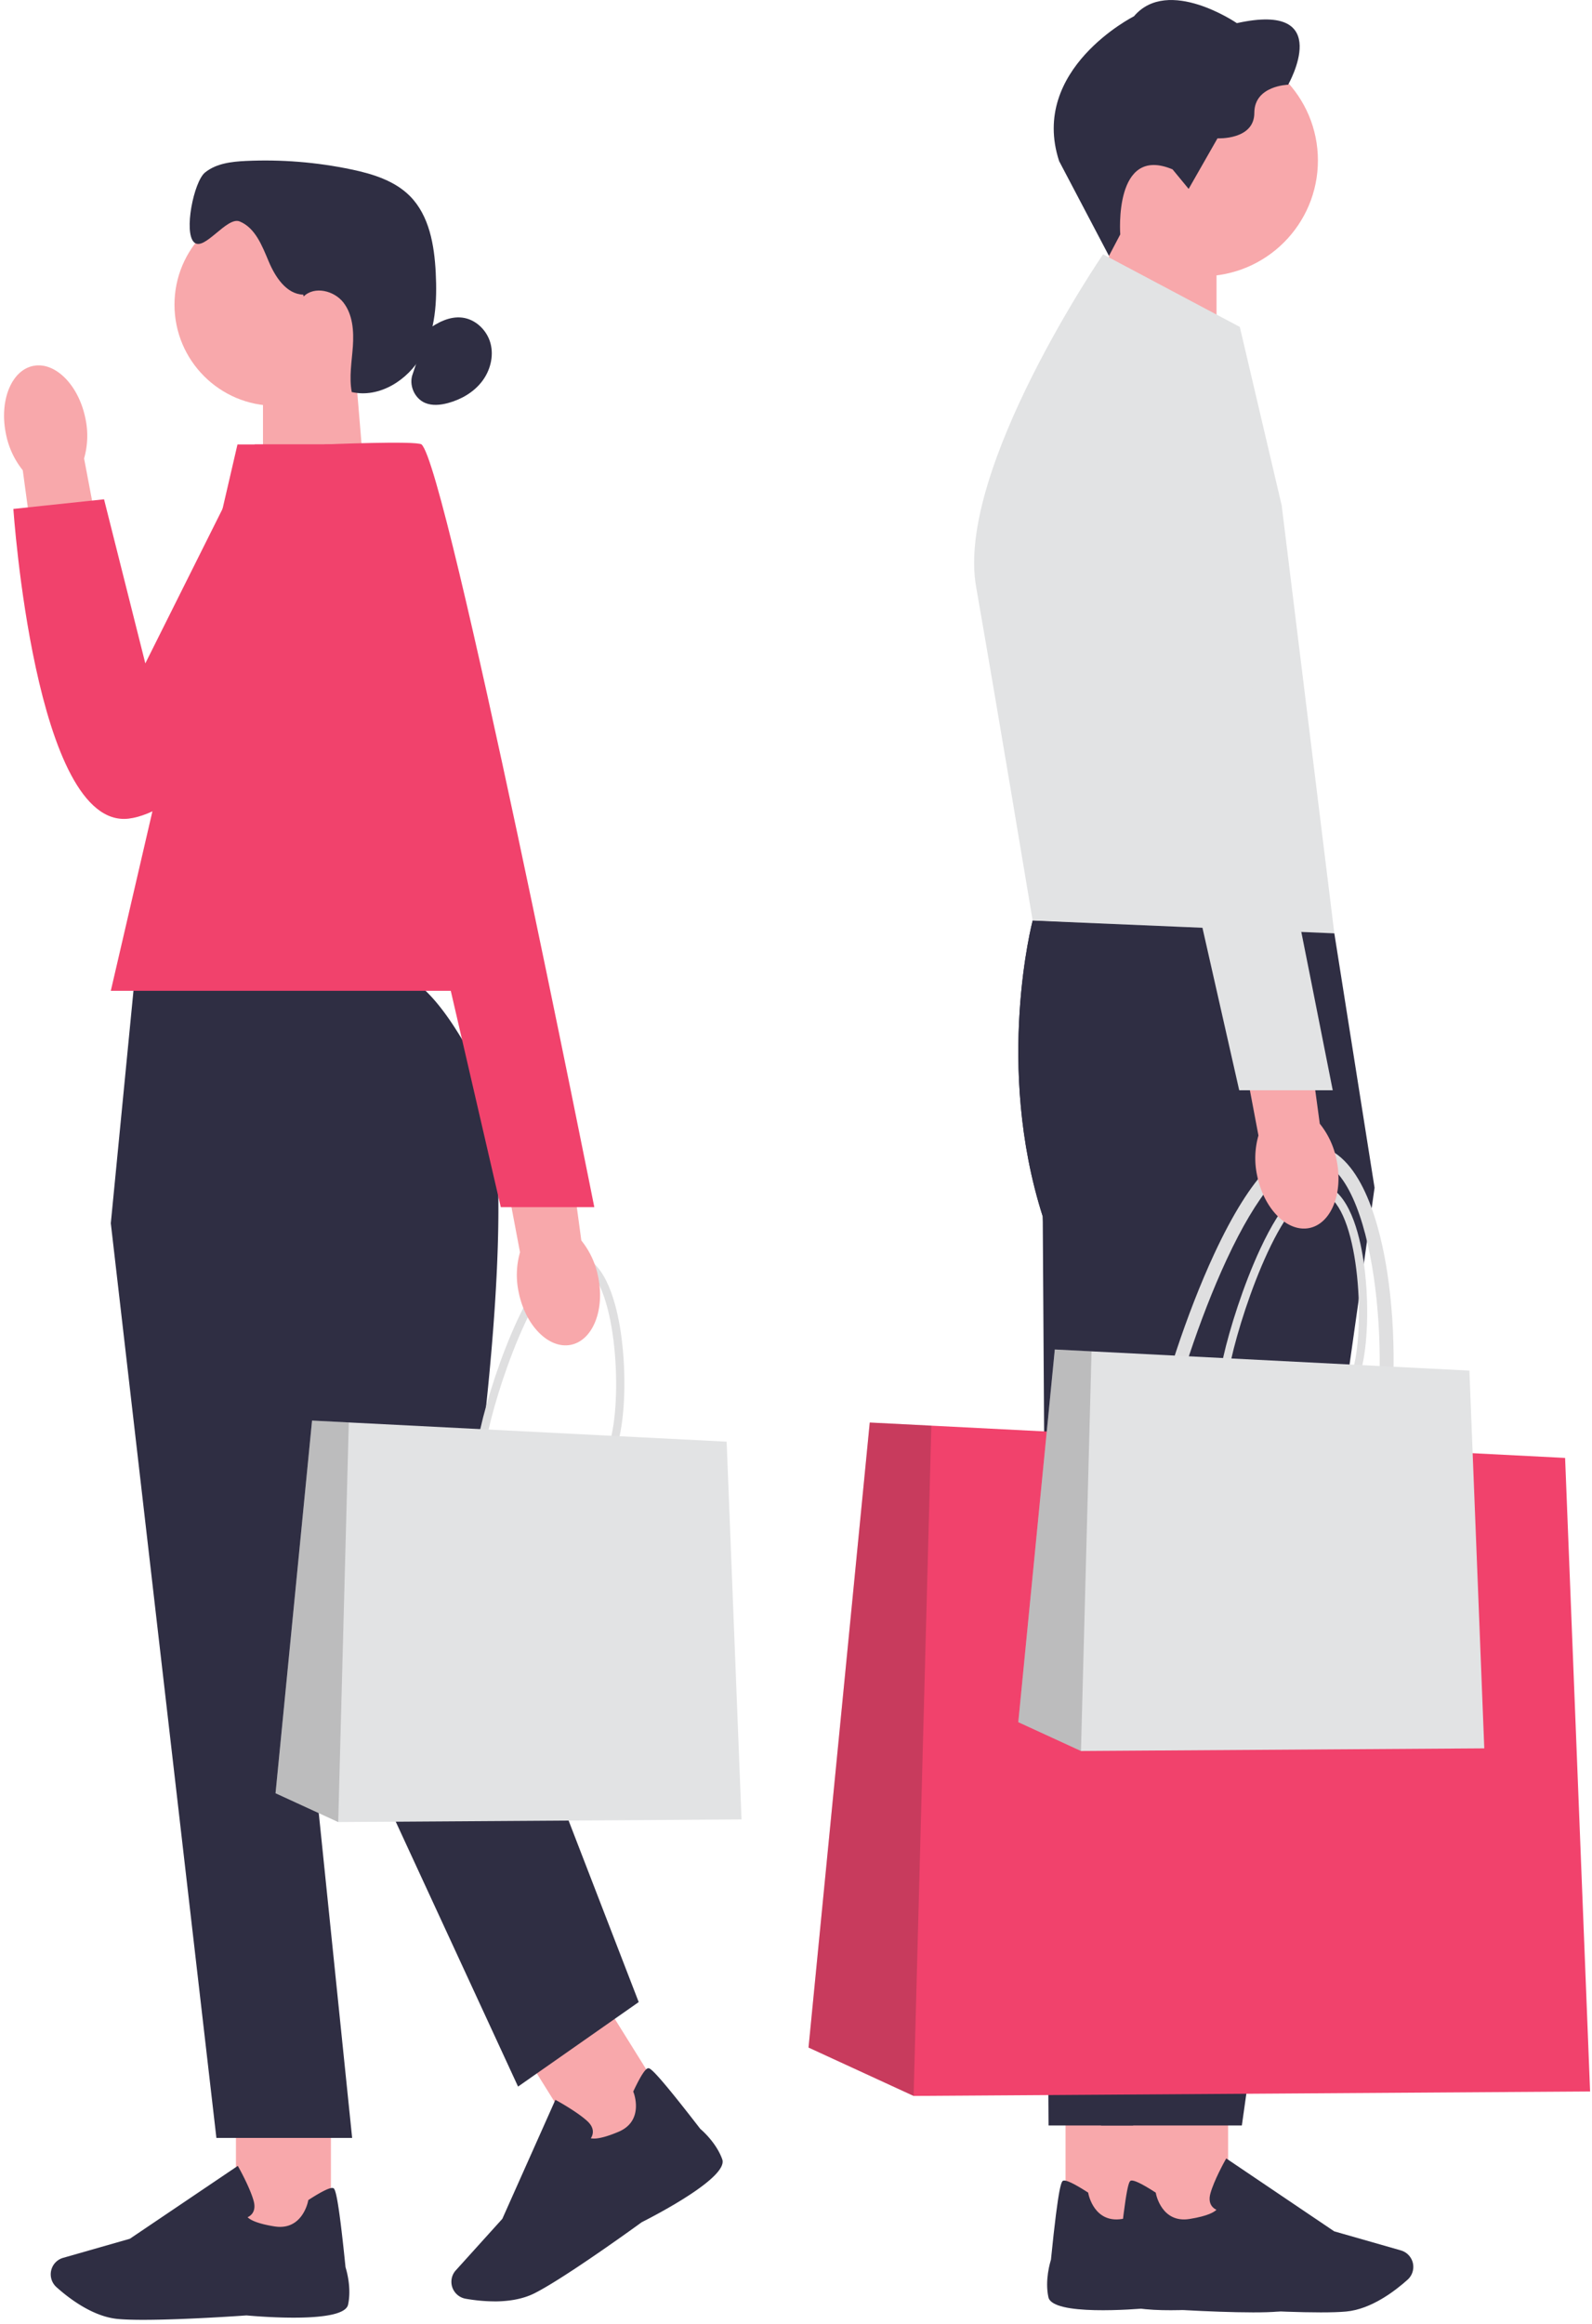 <svg xmlns="http://www.w3.org/2000/svg" width="351" height="512" fill="none"><g clip-path="url(#a)"><path fill="#F8A8AB" d="m242.61 79.12 25.61 8.42V50.67h-23.24l-2.37 28.45Z"/><path fill="#F8A8AB" d="M265.05 60.87c14.094 0 25.52-11.426 25.52-25.52S279.144 9.83 265.05 9.83s-25.52 11.426-25.52 25.52 11.426 25.52 25.52 25.52Z"/><path fill="#2F2E43" d="m258.55 37.35 3.52 4.27 6.36-11.14s8.12.42 8.12-5.61 7.45-6.2 7.45-6.2S294.55.25 272.7 5.1c0 0-15.16-10.38-22.69-1.51 0 0-23.11 11.64-16.5 31.9l10.99 20.89 2.49-4.73s-1.51-19.85 11.56-14.32v.02Z"/><path fill="#F8A8AB" d="M255.87 461.78h-20.94v29.71h20.94v-29.71Z"/><path fill="#2F2E43" d="M253.55 508.51c-3.58.32-21.5 1.74-22.4-2.37-.82-3.77.39-7.71.56-8.25 1.72-17.14 2.36-17.33 2.75-17.44.61-.18 2.39.67 5.28 2.53l.18.12.04.21c.05.27 1.33 6.56 7.4 5.59 4.16-.66 5.51-1.58 5.94-2.03-.35-.16-.79-.44-1.1-.92-.45-.7-.53-1.6-.23-2.68.78-2.85 3.12-7.06 3.22-7.23l.27-.48 23.8 16.06 14.7 4.2c1.11.32 2 1.11 2.45 2.17.62 1.48.24 3.2-.96 4.28-2.67 2.4-7.97 6.51-13.54 7.02-1.48.14-3.44.19-5.64.19-9.19 0-22.61-.95-22.71-.97h-.01ZM282.61 205.64l-54.93-2.81s-8.42 31.92 2.22 65.18l1.28 200.29h31.04l29.26-206.61-8.87-56.05Z"/><path fill="#E2E3E4" d="m273.35 72.03-30.15-16s-32.49 47.48-28 73.2c4.5 25.72 12.48 73.6 12.48 73.6l66.51 2.81-11.61-94.29-9.23-39.32Z"/><path fill="#F8A8AB" d="M270.77 461.78h-20.94v29.71h20.94v-29.71Z"/><path fill="#2F2E43" d="M268.45 508.51c-3.58.32-21.5 1.74-22.4-2.37-.82-3.77.39-7.71.56-8.25 1.72-17.14 2.36-17.33 2.75-17.44.61-.18 2.39.67 5.28 2.53l.18.12.04.21c.05.27 1.33 6.56 7.4 5.59 4.16-.66 5.51-1.58 5.94-2.03-.35-.16-.79-.44-1.1-.92-.45-.7-.53-1.6-.23-2.68.78-2.85 3.12-7.06 3.22-7.23l.27-.48 23.8 16.06 14.7 4.2c1.11.32 2 1.11 2.45 2.17.62 1.48.24 3.2-.96 4.28-2.67 2.4-7.97 6.51-13.54 7.02-1.48.14-3.44.19-5.64.19-9.19 0-22.61-.95-22.71-.97h-.01ZM294.19 205.64l-66.51-2.81s-8.42 31.92 2.22 65.18l12.86 200.29h31.04l29.26-206.61-8.87-56.05Z"/><path fill="#DFDFE0" d="M287.25 336.46c-4.65 0-9.72-1.14-14.73-2.26-3.71-.83-6.98-1.04-9.6-1.2-3.98-.25-7.13-.45-8.88-2.78-1.73-2.3-1.73-6.21 0-13.92 2.3-10.24 7.42-26.6 13.68-40.06 8.09-17.36 15.86-25.35 23.11-23.72 9.71 2.18 13.58 18.39 15.03 27.85 2.02 13.21 1.84 28.91-.44 39.07-3.02 13.45-9.95 17.01-18.18 17.01h.01v.01Zm1.77-81.12c-5.33 0-11.87 7.78-18.57 22.18-6.17 13.25-11.21 29.36-13.48 39.45-1.45 6.48-1.61 10.01-.53 11.46.92 1.22 3.33 1.38 6.66 1.58 2.73.17 6.13.38 10.07 1.27 15.66 3.51 25.45 4.79 29.32-12.48 4.15-18.5.99-60.35-12.32-63.34-.38-.09-.77-.13-1.16-.13h.01v.01Z"/><path fill="#F1426C" d="m350.58 460.81-149.15.98-23.17-10.66 13.5-137.71 13.58.69 139.73 7.11 5.51 139.59Z"/><path fill="#272223" d="m201.43 461.79-23.17-10.66 13.5-137.71 13.58.69-3.91 147.68Z" opacity=".2"/><path fill="#DFDFE0" d="M289.5 311.06c-2.77 0-5.8-.68-8.78-1.35-2.21-.5-4.16-.62-5.73-.72-2.37-.15-4.25-.27-5.29-1.66-1.03-1.37-1.03-3.7 0-8.3 1.37-6.11 4.42-15.86 8.16-23.88 4.82-10.35 9.46-15.11 13.78-14.14 5.79 1.3 8.1 10.96 8.96 16.61 1.2 7.88 1.1 17.24-.26 23.29-1.8 8.02-5.93 10.14-10.84 10.14v.01Zm1.06-48.36c-3.18 0-7.08 4.64-11.07 13.23-3.68 7.9-6.69 17.5-8.03 23.52-.87 3.86-.96 5.97-.31 6.83.55.73 1.98.82 3.97.94 1.63.1 3.65.23 6 .76 9.33 2.09 15.17 2.85 17.48-7.44 2.47-11.03.59-35.98-7.34-37.76-.23-.05-.46-.08-.69-.08h-.01Z"/><path fill="#E2E3E4" d="m327.25 385.21-88.92.58-13.82-6.35 8.05-82.11 8.1.41 83.31 4.24 3.28 83.23Z"/><path fill="#272223" d="m238.33 385.79-13.82-6.35 8.05-82.11 8.1.41-2.33 88.05Z" opacity=".2"/><path fill="#F8A8AB" d="M294.7 255.64c1.49 7.32-1.24 14.01-6.08 14.94-4.84.93-9.97-4.26-11.45-11.58-.63-2.92-.53-5.94.29-8.82l-5.89-31.11 15.22-2.41 4.19 30.92a18.38 18.38 0 0 1 3.72 8.06Z"/><path fill="#E2E3E4" d="M235 71.45s22.26-2.82 24.92 3.83 33.92 164.94 33.92 164.94h-20.62L235 71.45Z"/><path fill="#F8A8AB" d="m80.34 105.33-22.36 7.35V80.5h20.29l2.07 24.83Z"/><path fill="#F8A8AB" d="M60.75 89.41c12.305 0 22.28-9.975 22.28-22.28 0-12.305-9.975-22.28-22.28-22.28-12.305 0-22.28 9.975-22.28 22.28 0 12.305 9.975 22.28 22.28 22.28Z"/><path fill="#2F2E43" d="M66.87 64.92c-3.73-.11-6.18-3.88-7.63-7.32-1.45-3.44-2.94-7.39-6.4-8.81-2.83-1.16-7.82 6.69-10.05 4.6-2.33-2.18-.06-13.37 2.41-15.38 2.47-2.01 5.85-2.4 9.03-2.55 7.76-.36 15.57.27 23.18 1.86 4.71.98 9.55 2.46 12.95 5.86 4.3 4.32 5.4 10.83 5.71 16.92.32 6.23-.04 12.75-3.07 18.2-3.03 5.45-9.37 9.47-15.45 8.08-.61-3.3.01-6.69.25-10.05.23-3.35-.01-6.97-2.06-9.64-2.05-2.67-6.42-3.73-8.8-1.36"/><path fill="#2F2E43" d="M94.28 72.64c2.23-1.63 4.9-3 7.64-2.66 2.96.36 5.47 2.8 6.23 5.69.76 2.89-.09 6.07-1.93 8.43-1.83 2.36-4.56 3.92-7.44 4.7-1.67.45-3.5.64-5.09-.04-2.34-1.01-3.61-4-2.69-6.38"/><path fill="#F8A8AB" d="M72.96 463.43H52.02v29.71h20.94v-29.71Z"/><path fill="#2F2E43" d="M31.62 511.12c-2.2 0-4.16-.05-5.64-.19-5.56-.51-10.87-4.62-13.54-7.02a3.791 3.791 0 0 1-.96-4.28 3.761 3.761 0 0 1 2.45-2.17l14.7-4.2 23.8-16.06.27.48c.1.18 2.44 4.39 3.22 7.23.3 1.08.22 1.98-.23 2.68-.31.48-.75.76-1.1.92.43.45 1.78 1.37 5.94 2.03 6.07.96 7.35-5.33 7.4-5.59l.04-.21.18-.12c2.89-1.86 4.67-2.71 5.28-2.53.38.11 1.02.31 2.75 17.44.17.54 1.38 4.48.56 8.25-.89 4.1-18.81 2.69-22.4 2.37-.1.01-13.52.97-22.71.97h-.01Z"/><path fill="#F8A8AB" d="m132.586 440.069-17.768 11.081 15.722 25.209 17.768-11.081-15.722-25.209Z"/><path fill="#2F2E43" d="M108.98 507.05c-2.46 0-4.72-.3-6.33-.58a3.806 3.806 0 0 1-3.08-3.12c-.18-1.14.15-2.29.93-3.14l10.25-11.34 11.7-26.22.48.26c.18.1 4.39 2.43 6.56 4.43.83.76 1.24 1.57 1.22 2.4a2.53 2.53 0 0 1-.45 1.37c.6.16 2.23.22 6.11-1.42 5.66-2.39 3.42-8.41 3.32-8.66l-.08-.2.09-.19c1.47-3.11 2.52-4.77 3.14-4.94.39-.11 1.03-.28 11.56 13.35.43.36 3.54 3.07 4.84 6.7 1.41 3.95-14.54 12.24-17.75 13.86-.1.08-16.79 12.21-23.65 15.66-2.72 1.37-5.94 1.79-8.87 1.79l.01-.01ZM88.38 214.98H29.75l-5.32 54.54 23.28 201.52h29.93L65.67 354.65l48.55 105.08 26.6-18.62-37.91-98.1s13.54-85.46 2.9-106.75c-10.64-21.29-17.43-21.28-17.43-21.28Z"/><path fill="#F1426C" d="M117.54 218.3H24.43L52.36 97.92h40.57l24.61 120.38Z"/><path fill="#F8A8AB" d="M1.3 95.55c-1.49-7.32 1.24-14.01 6.08-14.94 4.84-.93 9.97 4.26 11.45 11.58.63 2.92.53 5.94-.29 8.82l5.89 31.11-15.22 2.41-4.19-30.92a18.38 18.38 0 0 1-3.72-8.06Z"/><path fill="#F1426C" d="M91.94 97.92H56.16l-24.12 48.24-9.1-36.15-19.99 2.12s4.73 70.63 25.4 68.24c20.67-2.39 68.88-66.02 63.58-82.46h.01v.01Z"/><path fill="#DFDFE0" d="M125.73 326.73c-2.77 0-5.8-.68-8.78-1.35-2.21-.5-4.16-.62-5.73-.72-2.37-.15-4.25-.27-5.29-1.66-1.03-1.37-1.03-3.7 0-8.3 1.37-6.11 4.42-15.86 8.16-23.88 4.82-10.35 9.46-15.11 13.78-14.14 5.79 1.3 8.1 10.96 8.96 16.61 1.2 7.88 1.1 17.24-.26 23.29-1.8 8.02-5.93 10.14-10.84 10.14v.01Zm1.06-48.36c-3.18 0-7.08 4.64-11.07 13.23-3.68 7.9-6.69 17.5-8.03 23.52-.87 3.86-.96 5.97-.31 6.83.55.73 1.98.82 3.97.94 1.63.1 3.65.23 6 .76 9.33 2.09 15.17 2.85 17.48-7.44 2.47-11.03.59-35.98-7.34-37.76-.23-.05-.46-.08-.69-.08h-.01Z"/><path fill="#E2E3E4" d="m163.49 400.87-88.92.58-13.82-6.35 8.05-82.11 8.1.41 83.31 4.24 3.28 83.23Z"/><path fill="#272223" d="m74.57 401.45-13.82-6.35 8.05-82.11 8.1.41-2.33 88.05Z" opacity=".2"/><path fill="#F8A8AB" d="M131.89 281.37c1.49 7.32-1.24 14.01-6.08 14.94-4.84.93-9.97-4.26-11.45-11.58-.63-2.92-.53-5.94.29-8.82l-5.89-31.11 15.22-2.41 4.19 30.92a18.38 18.38 0 0 1 3.72 8.06Z"/><path fill="#F1426C" d="M71.54 97.92s20.33-.86 21.39 0c5.55 4.53 38.1 168.04 38.1 168.04h-20.62L71.54 97.92Z"/></g><defs><clipPath id="a"><path fill="#fff" d="M0 0h351v512H0z"/></clipPath></defs></svg>